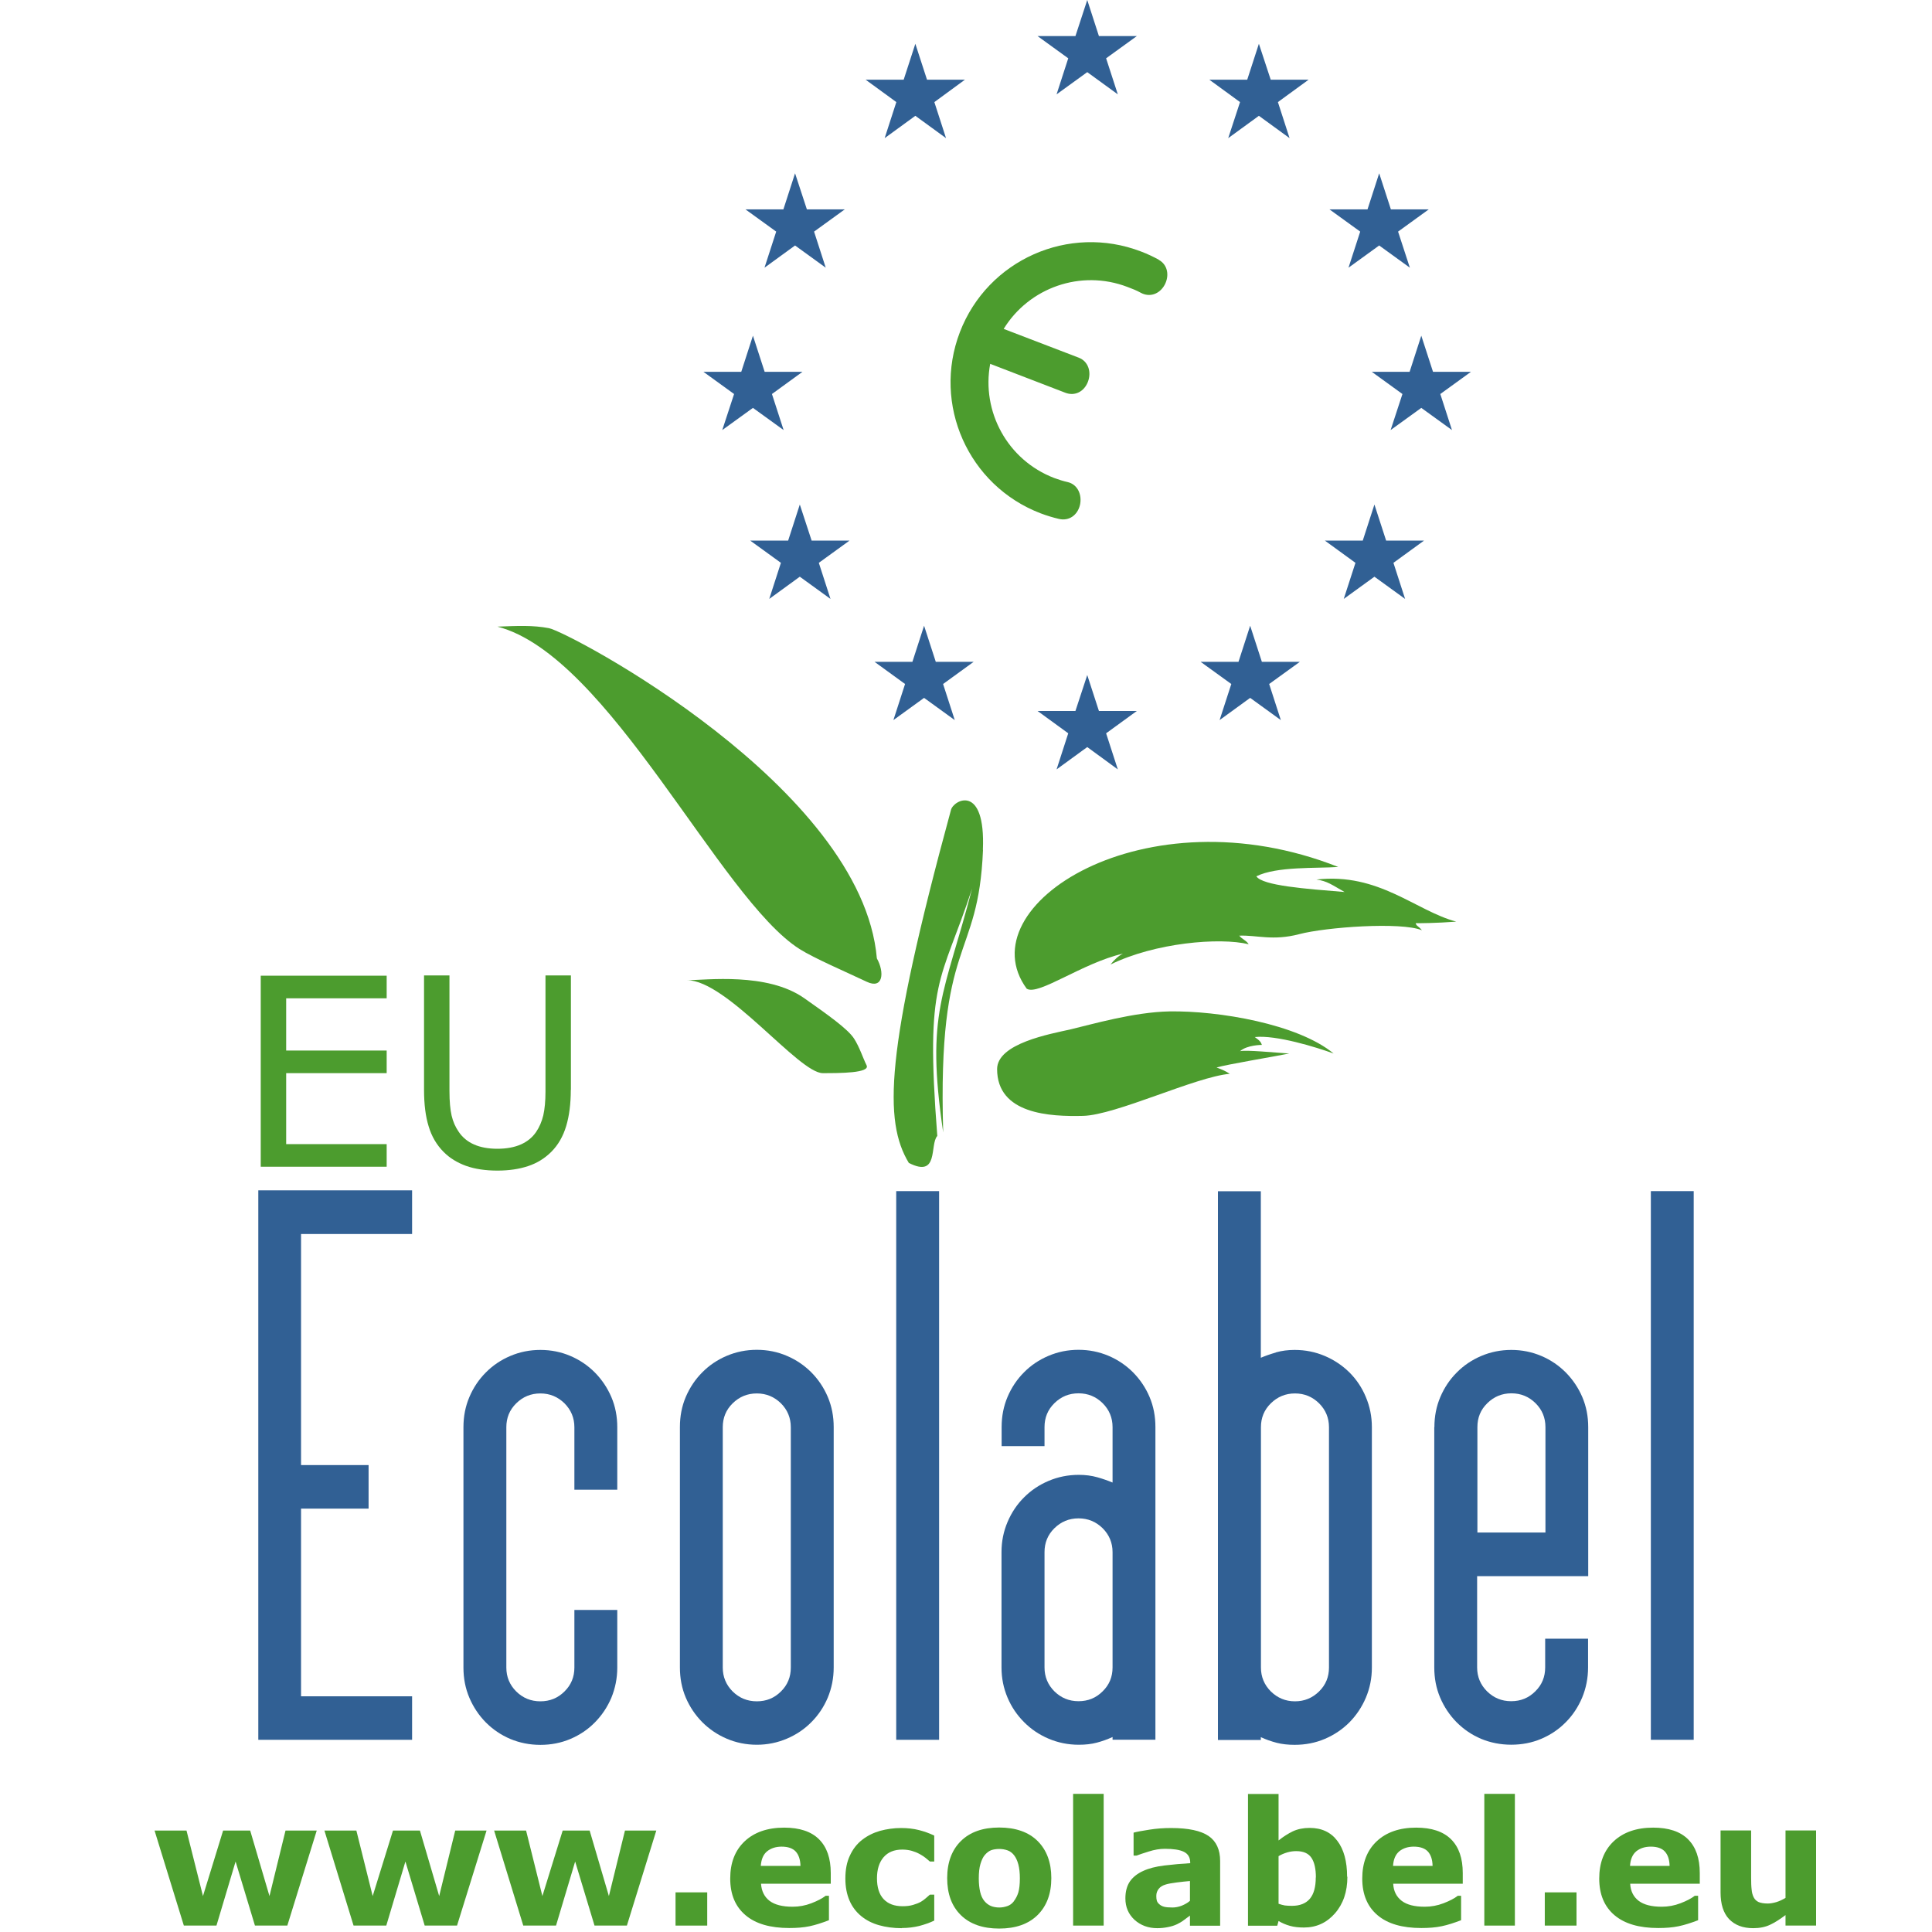 <svg width="50" height="50" viewBox="0 0 50 50" fill="none" xmlns="http://www.w3.org/2000/svg">
<g clip-path="url(#clip0_29_299)">
<path d="M29.989 6.721C29.843 6.642 29.69 6.569 29.53 6.509C27.66 5.791 25.56 6.725 24.842 8.595C24.124 10.466 25.058 12.566 26.929 13.284C27.088 13.344 27.248 13.393 27.407 13.43C27.67 13.49 27.886 13.33 27.949 13.071C28.009 12.809 27.892 12.536 27.63 12.476C27.514 12.45 27.397 12.413 27.281 12.37C26.071 11.905 25.397 10.649 25.626 9.416L27.57 10.164C27.819 10.26 28.058 10.134 28.155 9.881C28.251 9.632 28.168 9.353 27.919 9.257L25.975 8.512C26.63 7.446 27.969 6.964 29.178 7.426C29.294 7.469 29.414 7.516 29.52 7.575C29.756 7.705 30.009 7.609 30.139 7.376C30.268 7.14 30.225 6.854 29.989 6.725" fill="#4C9C2E"/>
<path d="M28.626 1.509L29.421 0.934H28.44L28.138 0L27.832 0.934H26.852L27.646 1.509L27.344 2.442L28.138 1.867L28.929 2.442L28.626 1.509Z" fill="#316094"/>
<path d="M33.072 2.642L33.866 2.063H32.886L32.58 1.133L32.278 2.063H31.298L32.092 2.642L31.786 3.575L32.58 2.997L33.374 3.575L33.072 2.642Z" fill="#316094"/>
<path d="M36.182 5.994L36.976 5.419H35.996L35.693 4.485L35.391 5.419H34.407L35.202 5.994L34.899 6.928L35.693 6.353L36.487 6.928L36.182 5.994Z" fill="#316094"/>
<path d="M24.181 2.642L24.972 2.063H23.991L23.689 1.133L23.387 2.063H22.403L23.197 2.642L22.895 3.575L23.689 2.997L24.483 3.575L24.181 2.642Z" fill="#316094"/>
<path d="M21.068 5.994L21.862 5.419H20.882L20.576 4.485L20.274 5.419H19.293L20.088 5.994L19.785 6.928L20.576 6.353L21.37 6.928L21.068 5.994Z" fill="#316094"/>
<path d="M37.275 10.197L38.069 9.622H37.086L36.783 8.688L36.481 9.622H35.501L36.295 10.197L35.989 11.13L36.783 10.556L37.577 11.13L37.275 10.197Z" fill="#316094"/>
<path d="M36.062 14.566L36.853 13.991H35.873L35.57 13.057L35.268 13.991H34.288L35.079 14.566L34.776 15.5L35.57 14.925L36.364 15.5L36.062 14.566Z" fill="#316094"/>
<path d="M21.191 14.566L21.985 13.991H21.005L20.699 13.057L20.397 13.991H19.416L20.21 14.566L19.908 15.5L20.699 14.925L21.493 15.5L21.191 14.566Z" fill="#316094"/>
<path d="M24.407 17.702L25.198 17.128H24.218L23.915 16.194L23.613 17.128H22.633L23.423 17.702L23.121 18.636L23.915 18.061L24.709 18.636L24.407 17.702Z" fill="#316094"/>
<path d="M19.978 10.197L20.769 9.622H19.789L19.486 8.688L19.184 9.622H18.204L18.998 10.197L18.692 11.13L19.486 10.556L20.28 11.13L19.978 10.197Z" fill="#316094"/>
<path d="M28.626 18.978L29.421 18.4H28.44L28.138 17.47L27.832 18.4H26.852L27.646 18.978L27.344 19.912L28.138 19.334L28.929 19.912L28.626 18.978Z" fill="#316094"/>
<path d="M25.44 21.995C25.321 24.916 24.257 24.218 24.41 29.308C23.948 26.185 24.443 25.756 25.158 22.995C24.347 25.471 23.938 25.285 24.257 29.398C24.055 29.621 24.307 30.498 23.52 30.096C22.872 29.019 22.895 27.258 24.61 20.965C24.669 20.702 25.51 20.261 25.437 21.995" fill="#4C9C2E"/>
<path d="M17.782 25.367C18.273 25.367 19.852 25.158 20.812 25.832C21.417 26.258 21.945 26.63 22.105 26.882C22.247 27.105 22.327 27.367 22.427 27.57C22.527 27.773 21.726 27.773 21.294 27.773C20.669 27.773 18.818 25.367 17.778 25.367" fill="#4C9C2E"/>
<path d="M26.573 25.59C24.998 23.447 29.623 20.456 34.634 22.437C34.069 22.477 33.039 22.417 32.514 22.679C32.677 22.922 33.787 23.002 34.797 23.085C34.474 22.902 34.352 22.802 34.069 22.762C35.687 22.58 36.634 23.57 37.688 23.852C37.143 23.892 36.777 23.892 36.638 23.892C36.658 23.972 36.697 23.952 36.8 24.075C36.255 23.852 34.315 23.995 33.627 24.175C32.939 24.357 32.517 24.195 32.072 24.215C32.152 24.314 32.255 24.337 32.315 24.437C31.567 24.254 29.889 24.397 28.739 24.962C28.839 24.839 28.942 24.739 29.062 24.68C28.012 24.922 26.879 25.77 26.576 25.59" fill="#4C9C2E"/>
<path d="M25.805 27.67C25.805 27.002 27.181 26.759 27.706 26.64C28.231 26.517 29.341 26.191 30.271 26.175C31.524 26.155 33.584 26.497 34.514 27.265C34.069 27.102 33.019 26.779 32.474 26.839C32.617 26.939 32.637 26.982 32.657 27.042C32.657 27.042 32.272 27.042 32.092 27.205C32.235 27.165 33.023 27.244 33.365 27.265C32.979 27.344 31.747 27.547 31.484 27.627C31.647 27.686 31.727 27.726 31.826 27.79C30.939 27.869 28.876 28.859 28.028 28.879C27.181 28.899 25.805 28.84 25.805 27.666" fill="#4C9C2E"/>
<path d="M8.197 47.375L7.436 49.834H6.598L6.097 48.176L5.602 49.834H4.758L4 47.375H4.827L5.253 49.07L5.774 47.375H6.475L6.974 49.07L7.389 47.375H8.197Z" fill="#4C9C2E"/>
<path d="M12.592 47.375L11.828 49.834H10.991L10.492 48.176L9.997 49.834H9.15L8.396 47.375H9.223L9.645 49.07L10.17 47.375H10.868L11.366 49.07L11.781 47.375H12.592Z" fill="#4C9C2E"/>
<path d="M16.985 47.375L16.224 49.834H15.386L14.885 48.176L14.39 49.834H13.542L12.788 47.375H13.615L14.037 49.07L14.562 47.375H15.26L15.758 49.07L16.174 47.375H16.985Z" fill="#4C9C2E"/>
<path d="M18.303 48.974H17.483V49.834H18.303V48.974Z" fill="#4C9C2E"/>
<path d="M21.5 48.751H19.695C19.709 48.944 19.782 49.09 19.915 49.193C20.051 49.296 20.25 49.346 20.513 49.346C20.679 49.346 20.842 49.316 20.998 49.256C21.154 49.196 21.277 49.133 21.367 49.063H21.453V49.695C21.274 49.764 21.108 49.818 20.951 49.851C20.795 49.884 20.619 49.897 20.427 49.897C19.935 49.897 19.556 49.788 19.294 49.565C19.031 49.343 18.898 49.027 18.898 48.618C18.898 48.209 19.021 47.891 19.27 47.654C19.519 47.419 19.862 47.299 20.294 47.299C20.692 47.299 20.995 47.399 21.197 47.601C21.4 47.804 21.5 48.093 21.5 48.475V48.751ZM20.716 48.289C20.712 48.123 20.669 48 20.593 47.917C20.516 47.834 20.393 47.791 20.23 47.791C20.078 47.791 19.955 47.831 19.855 47.91C19.755 47.99 19.702 48.116 19.689 48.289H20.712H20.716Z" fill="#4C9C2E"/>
<path d="M23.337 49.901C23.121 49.901 22.925 49.874 22.749 49.824C22.573 49.775 22.417 49.695 22.287 49.588C22.157 49.482 22.054 49.346 21.985 49.186C21.915 49.023 21.878 48.834 21.878 48.618C21.878 48.389 21.915 48.19 21.995 48.023C22.071 47.857 22.177 47.718 22.317 47.611C22.45 47.508 22.603 47.432 22.776 47.382C22.948 47.336 23.131 47.309 23.317 47.309C23.486 47.309 23.639 47.326 23.782 47.362C23.925 47.399 24.055 47.445 24.178 47.505V48.176H24.065C24.035 48.15 23.998 48.12 23.955 48.083C23.912 48.05 23.859 48.013 23.796 47.98C23.736 47.947 23.669 47.92 23.599 47.9C23.53 47.88 23.443 47.867 23.35 47.867C23.141 47.867 22.978 47.934 22.865 48.067C22.752 48.2 22.696 48.382 22.696 48.611C22.696 48.841 22.752 49.027 22.869 49.15C22.985 49.273 23.148 49.333 23.36 49.333C23.46 49.333 23.55 49.323 23.629 49.299C23.709 49.276 23.776 49.249 23.829 49.22C23.879 49.19 23.922 49.16 23.958 49.127C23.995 49.093 24.032 49.063 24.065 49.033H24.178V49.705C24.055 49.764 23.925 49.808 23.789 49.844C23.653 49.877 23.503 49.897 23.34 49.897" fill="#4C9C2E"/>
<path d="M27.208 48.605C27.208 49.01 27.088 49.329 26.852 49.562C26.616 49.794 26.284 49.911 25.859 49.911C25.433 49.911 25.101 49.794 24.865 49.562C24.629 49.329 24.513 49.01 24.513 48.605C24.513 48.2 24.633 47.877 24.869 47.645C25.105 47.412 25.437 47.296 25.859 47.296C26.281 47.296 26.62 47.412 26.856 47.648C27.088 47.88 27.208 48.2 27.208 48.605ZM26.238 49.203C26.287 49.14 26.327 49.063 26.354 48.977C26.38 48.887 26.394 48.768 26.394 48.611C26.394 48.469 26.38 48.346 26.354 48.249C26.327 48.15 26.291 48.073 26.244 48.013C26.198 47.954 26.141 47.91 26.075 47.887C26.008 47.864 25.939 47.851 25.862 47.851C25.786 47.851 25.719 47.861 25.659 47.88C25.6 47.9 25.543 47.944 25.49 48.003C25.44 48.06 25.404 48.14 25.374 48.239C25.344 48.339 25.331 48.462 25.331 48.615C25.331 48.748 25.344 48.867 25.367 48.964C25.39 49.063 25.427 49.14 25.477 49.2C25.523 49.256 25.58 49.299 25.643 49.326C25.706 49.352 25.782 49.366 25.865 49.366C25.935 49.366 26.005 49.352 26.071 49.329C26.138 49.306 26.191 49.266 26.238 49.206" fill="#4C9C2E"/>
<path d="M28.563 46.425H27.772V49.834H28.563V46.425Z" fill="#4C9C2E"/>
<path d="M30.796 49.575C30.753 49.608 30.7 49.645 30.64 49.691C30.58 49.738 30.517 49.771 30.464 49.798C30.387 49.834 30.308 49.858 30.221 49.874C30.138 49.891 30.045 49.901 29.949 49.901C29.716 49.901 29.52 49.828 29.361 49.685C29.204 49.538 29.125 49.356 29.125 49.13C29.125 48.95 29.165 48.804 29.244 48.688C29.324 48.575 29.44 48.485 29.587 48.419C29.733 48.352 29.912 48.306 30.131 48.279C30.347 48.253 30.573 48.233 30.803 48.219V48.206C30.803 48.07 30.746 47.977 30.637 47.924C30.527 47.87 30.361 47.847 30.145 47.847C30.015 47.847 29.876 47.87 29.729 47.917C29.583 47.964 29.477 47.997 29.41 48.023H29.337V47.429C29.42 47.405 29.557 47.382 29.743 47.352C29.929 47.322 30.118 47.309 30.308 47.309C30.756 47.309 31.078 47.379 31.278 47.515C31.477 47.651 31.577 47.87 31.577 48.163V49.838H30.796V49.578V49.575ZM30.796 49.193V48.681C30.69 48.691 30.573 48.701 30.451 48.718C30.328 48.734 30.231 48.751 30.168 48.771C30.088 48.794 30.029 48.831 29.989 48.881C29.949 48.931 29.925 48.99 29.925 49.067C29.925 49.117 29.929 49.16 29.939 49.19C29.949 49.223 29.969 49.253 30.005 49.283C30.038 49.313 30.078 49.333 30.125 49.346C30.171 49.359 30.244 49.366 30.344 49.366C30.424 49.366 30.504 49.349 30.583 49.319C30.663 49.286 30.736 49.246 30.796 49.193Z" fill="#4C9C2E"/>
<path d="M34.87 48.572C34.87 48.957 34.763 49.273 34.547 49.519C34.334 49.761 34.069 49.884 33.746 49.884C33.61 49.884 33.49 49.871 33.384 49.841C33.278 49.811 33.181 49.771 33.089 49.715L33.055 49.838H32.298V46.428H33.089V47.631C33.208 47.535 33.334 47.455 33.457 47.395C33.584 47.336 33.73 47.306 33.893 47.306C34.205 47.306 34.444 47.419 34.61 47.641C34.78 47.864 34.863 48.176 34.863 48.568M34.055 48.588C34.055 48.369 34.019 48.2 33.942 48.083C33.866 47.967 33.736 47.907 33.544 47.907C33.471 47.907 33.394 47.917 33.314 47.94C33.235 47.964 33.162 47.993 33.089 48.037V49.269C33.145 49.289 33.198 49.303 33.251 49.313C33.301 49.319 33.364 49.323 33.434 49.323C33.643 49.323 33.796 49.26 33.899 49.14C34.002 49.017 34.052 48.834 34.052 48.588" fill="#4C9C2E"/>
<path d="M37.86 48.751H36.056C36.065 48.944 36.142 49.09 36.275 49.193C36.411 49.296 36.607 49.346 36.873 49.346C37.039 49.346 37.202 49.316 37.358 49.256C37.514 49.196 37.637 49.133 37.727 49.063H37.813V49.695C37.634 49.764 37.468 49.818 37.308 49.851C37.152 49.884 36.976 49.897 36.783 49.897C36.291 49.897 35.913 49.788 35.65 49.565C35.388 49.343 35.255 49.027 35.255 48.618C35.255 48.209 35.378 47.891 35.627 47.654C35.876 47.419 36.218 47.299 36.65 47.299C37.049 47.299 37.351 47.399 37.554 47.601C37.757 47.804 37.856 48.093 37.856 48.475V48.751H37.86ZM37.075 48.289C37.072 48.123 37.029 48 36.953 47.917C36.876 47.834 36.753 47.791 36.59 47.791C36.438 47.791 36.315 47.831 36.215 47.91C36.119 47.99 36.062 48.116 36.052 48.289H37.075Z" fill="#4C9C2E"/>
<path d="M39.205 46.425H38.414V49.834H39.205V46.425Z" fill="#4C9C2E"/>
<path d="M40.8 48.974H39.979V49.834H40.8V48.974Z" fill="#4C9C2E"/>
<path d="M43.993 48.751H42.189C42.199 48.944 42.275 49.09 42.408 49.193C42.544 49.296 42.744 49.346 43.006 49.346C43.172 49.346 43.335 49.316 43.491 49.256C43.648 49.196 43.77 49.133 43.86 49.063H43.947V49.695C43.767 49.764 43.601 49.818 43.441 49.851C43.285 49.884 43.109 49.897 42.916 49.897C42.425 49.897 42.046 49.788 41.783 49.565C41.521 49.343 41.388 49.027 41.388 48.618C41.388 48.209 41.511 47.891 41.76 47.654C42.009 47.419 42.352 47.299 42.784 47.299C43.182 47.299 43.485 47.399 43.687 47.601C43.89 47.804 43.99 48.093 43.99 48.475V48.751H43.993ZM43.209 48.289C43.206 48.123 43.162 48 43.086 47.917C43.01 47.834 42.887 47.791 42.724 47.791C42.571 47.791 42.448 47.831 42.348 47.91C42.252 47.99 42.195 48.116 42.185 48.289H43.209Z" fill="#4C9C2E"/>
<path d="M47 49.834H46.209V49.562C46.063 49.671 45.93 49.758 45.807 49.814C45.687 49.871 45.541 49.901 45.375 49.901C45.103 49.901 44.897 49.821 44.747 49.665C44.601 49.509 44.528 49.279 44.528 48.974V47.372H45.319V48.592C45.319 48.715 45.322 48.821 45.332 48.901C45.339 48.984 45.358 49.05 45.388 49.107C45.415 49.16 45.458 49.2 45.515 49.226C45.571 49.249 45.651 49.263 45.751 49.263C45.817 49.263 45.893 49.249 45.973 49.226C46.056 49.2 46.133 49.163 46.209 49.117V47.372H47V49.831V49.834Z" fill="#4C9C2E"/>
<path d="M10.007 30.195H6.748V25.251H10.007V25.836H7.406V27.188H10.007V27.773H7.406V29.61H10.007V30.195Z" fill="#4C9C2E"/>
<path d="M14.772 28.208C14.772 28.567 14.732 28.879 14.652 29.145C14.572 29.411 14.443 29.634 14.267 29.81C14.097 29.979 13.898 30.102 13.669 30.178C13.439 30.255 13.174 30.295 12.871 30.295C12.569 30.295 12.29 30.255 12.06 30.172C11.831 30.089 11.635 29.969 11.479 29.81C11.3 29.63 11.17 29.408 11.094 29.152C11.014 28.896 10.974 28.58 10.974 28.205V25.244H11.632V28.238C11.632 28.507 11.652 28.716 11.688 28.873C11.725 29.029 11.785 29.168 11.874 29.295C11.971 29.438 12.104 29.547 12.27 29.62C12.436 29.693 12.639 29.73 12.871 29.73C13.104 29.73 13.31 29.693 13.476 29.62C13.642 29.547 13.775 29.441 13.875 29.295C13.961 29.168 14.021 29.026 14.061 28.863C14.097 28.7 14.117 28.497 14.117 28.255V25.244H14.775V28.205L14.772 28.208Z" fill="#4C9C2E"/>
<path d="M6.685 45.026V30.806H10.665V31.936H7.791V37.916H9.539V39.043H7.791V43.9H10.665V45.026H6.685Z" fill="#316094"/>
<path d="M14.865 38.554V36.936C14.865 36.694 14.778 36.488 14.609 36.318C14.436 36.149 14.23 36.062 13.984 36.062C13.738 36.062 13.532 36.149 13.36 36.318C13.187 36.488 13.104 36.694 13.104 36.936V43.157C13.104 43.399 13.19 43.605 13.36 43.775C13.532 43.944 13.738 44.03 13.984 44.03C14.23 44.03 14.436 43.947 14.609 43.775C14.782 43.605 14.865 43.399 14.865 43.157V41.665H15.975V43.157C15.975 43.436 15.921 43.695 15.822 43.937C15.719 44.18 15.576 44.392 15.396 44.575C15.217 44.758 15.004 44.901 14.762 45.004C14.519 45.107 14.26 45.157 13.984 45.157C13.708 45.157 13.446 45.104 13.207 45.004C12.964 44.901 12.755 44.758 12.572 44.575C12.393 44.392 12.25 44.18 12.147 43.937C12.044 43.695 11.994 43.436 11.994 43.157V36.936C11.994 36.657 12.044 36.398 12.147 36.156C12.25 35.913 12.393 35.7 12.572 35.521C12.752 35.338 12.964 35.195 13.207 35.092C13.449 34.989 13.708 34.936 13.984 34.936C14.26 34.936 14.523 34.989 14.762 35.092C15.004 35.195 15.214 35.338 15.396 35.521C15.576 35.704 15.719 35.916 15.822 36.156C15.925 36.398 15.975 36.657 15.975 36.936V38.554H14.865Z" fill="#316094"/>
<path d="M21.576 43.153C21.576 43.432 21.523 43.691 21.423 43.934C21.32 44.177 21.178 44.389 20.998 44.569C20.819 44.751 20.606 44.894 20.363 44.997C20.121 45.1 19.862 45.154 19.586 45.154C19.31 45.154 19.048 45.1 18.808 44.997C18.566 44.894 18.357 44.751 18.174 44.569C17.994 44.386 17.852 44.177 17.748 43.934C17.645 43.691 17.596 43.432 17.596 43.153V36.933C17.596 36.654 17.645 36.395 17.748 36.152C17.852 35.91 17.994 35.697 18.174 35.517C18.353 35.335 18.566 35.192 18.808 35.089C19.051 34.986 19.31 34.933 19.586 34.933C19.862 34.933 20.124 34.986 20.363 35.089C20.606 35.192 20.815 35.335 20.998 35.517C21.178 35.7 21.32 35.91 21.423 36.152C21.526 36.395 21.576 36.654 21.576 36.933V43.153ZM20.466 36.936C20.466 36.694 20.38 36.488 20.211 36.318C20.038 36.149 19.832 36.062 19.586 36.062C19.34 36.062 19.134 36.149 18.961 36.318C18.788 36.488 18.705 36.694 18.705 36.936V43.157C18.705 43.399 18.792 43.605 18.961 43.775C19.134 43.944 19.34 44.03 19.586 44.03C19.832 44.03 20.038 43.947 20.211 43.775C20.383 43.605 20.466 43.399 20.466 43.157V36.936Z" fill="#316094"/>
<path d="M24.304 30.826H23.194V45.026H24.304V30.826Z" fill="#316094"/>
<path d="M28.793 44.954C28.66 45.014 28.523 45.064 28.384 45.1C28.244 45.137 28.091 45.154 27.919 45.154C27.64 45.154 27.381 45.1 27.138 44.997C26.895 44.894 26.683 44.751 26.503 44.569C26.32 44.386 26.178 44.177 26.075 43.934C25.972 43.691 25.919 43.432 25.919 43.153V40.169C25.919 39.89 25.972 39.631 26.075 39.389C26.178 39.146 26.32 38.933 26.503 38.751C26.686 38.568 26.895 38.428 27.138 38.325C27.381 38.222 27.64 38.169 27.919 38.169C28.088 38.169 28.248 38.189 28.401 38.232C28.553 38.275 28.683 38.322 28.793 38.368V36.933C28.793 36.69 28.706 36.484 28.537 36.315C28.364 36.145 28.158 36.059 27.912 36.059C27.666 36.059 27.46 36.145 27.287 36.315C27.115 36.484 27.032 36.69 27.032 36.933V37.425H25.922V36.933C25.922 36.654 25.972 36.395 26.075 36.152C26.178 35.91 26.32 35.697 26.5 35.517C26.679 35.335 26.892 35.192 27.135 35.089C27.377 34.986 27.636 34.933 27.912 34.933C28.188 34.933 28.447 34.986 28.69 35.089C28.932 35.192 29.142 35.335 29.324 35.517C29.504 35.7 29.647 35.91 29.75 36.152C29.853 36.395 29.902 36.654 29.902 36.933V45.024H28.793V44.951V44.954ZM27.032 43.153C27.032 43.396 27.118 43.602 27.287 43.771C27.46 43.941 27.666 44.027 27.912 44.027C28.158 44.027 28.364 43.944 28.537 43.771C28.71 43.602 28.793 43.396 28.793 43.153V40.169C28.793 39.927 28.706 39.721 28.537 39.551C28.364 39.382 28.158 39.295 27.912 39.295C27.666 39.295 27.46 39.382 27.287 39.551C27.115 39.721 27.032 39.927 27.032 40.169V43.153Z" fill="#316094"/>
<path d="M33.022 34.999C33.175 34.956 33.334 34.936 33.504 34.936C33.783 34.936 34.042 34.989 34.285 35.092C34.527 35.195 34.74 35.338 34.922 35.517C35.105 35.7 35.248 35.913 35.348 36.155C35.451 36.398 35.504 36.657 35.504 36.936V43.156C35.504 43.435 35.451 43.694 35.348 43.937C35.245 44.179 35.102 44.392 34.922 44.575C34.74 44.757 34.527 44.9 34.285 45.003C34.042 45.106 33.783 45.156 33.504 45.156C33.334 45.156 33.178 45.139 33.039 45.103C32.899 45.066 32.763 45.02 32.63 44.957V45.03H31.52V30.829H32.63V35.139C32.74 35.092 32.869 35.046 33.022 35.002M34.138 36.318C33.966 36.149 33.76 36.062 33.514 36.062C33.268 36.062 33.062 36.149 32.889 36.318C32.716 36.488 32.633 36.694 32.633 36.936V43.156C32.633 43.398 32.72 43.604 32.889 43.774C33.062 43.943 33.268 44.03 33.514 44.03C33.76 44.03 33.966 43.943 34.138 43.774C34.311 43.604 34.394 43.398 34.394 43.156V36.936C34.394 36.694 34.308 36.488 34.138 36.318Z" fill="#316094"/>
<path d="M37.122 36.936C37.122 36.657 37.172 36.398 37.275 36.156C37.378 35.913 37.521 35.7 37.7 35.521C37.88 35.338 38.092 35.195 38.335 35.092C38.577 34.989 38.837 34.936 39.112 34.936C39.388 34.936 39.647 34.989 39.89 35.092C40.132 35.195 40.342 35.338 40.524 35.521C40.704 35.704 40.847 35.916 40.95 36.156C41.053 36.398 41.103 36.657 41.103 36.936V40.791H38.228V43.153C38.228 43.396 38.315 43.602 38.484 43.771C38.657 43.941 38.863 44.027 39.109 44.027C39.355 44.027 39.561 43.944 39.734 43.771C39.906 43.602 39.989 43.396 39.989 43.153V42.409H41.099V43.153C41.099 43.432 41.046 43.691 40.946 43.934C40.843 44.176 40.704 44.389 40.521 44.572C40.342 44.755 40.129 44.898 39.886 45.001C39.644 45.104 39.385 45.153 39.109 45.153C38.833 45.153 38.571 45.1 38.331 45.001C38.089 44.898 37.88 44.755 37.697 44.572C37.517 44.389 37.374 44.176 37.271 43.934C37.168 43.691 37.119 43.432 37.119 43.153V36.933L37.122 36.936ZM38.232 39.661H39.996V36.933C39.996 36.69 39.91 36.484 39.74 36.315C39.568 36.145 39.361 36.059 39.116 36.059C38.87 36.059 38.664 36.145 38.491 36.315C38.318 36.484 38.235 36.69 38.235 36.933V39.661H38.232Z" fill="#316094"/>
<path d="M43.833 30.826H42.724V45.026H43.833V30.826Z" fill="#316094"/>
<path d="M32.846 17.702L33.64 17.128H32.657L32.354 16.194L32.052 17.128H31.072L31.866 17.702L31.563 18.636L32.354 18.061L33.148 18.636L32.846 17.702Z" fill="#316094"/>
<path d="M22.693 24.803C22.896 25.165 22.856 25.61 22.431 25.408C21.899 25.155 21.075 24.803 20.693 24.561C18.626 23.255 15.762 16.965 12.874 16.217C13.399 16.197 13.785 16.177 14.207 16.257C14.722 16.357 22.311 20.361 22.693 24.803Z" fill="#4C9C2E"/>
</g>
<defs>
<clipPath id="clip0_29_299">
<rect width="50" height="50" fill="white"/>
</clipPath>
</defs>
</svg>

